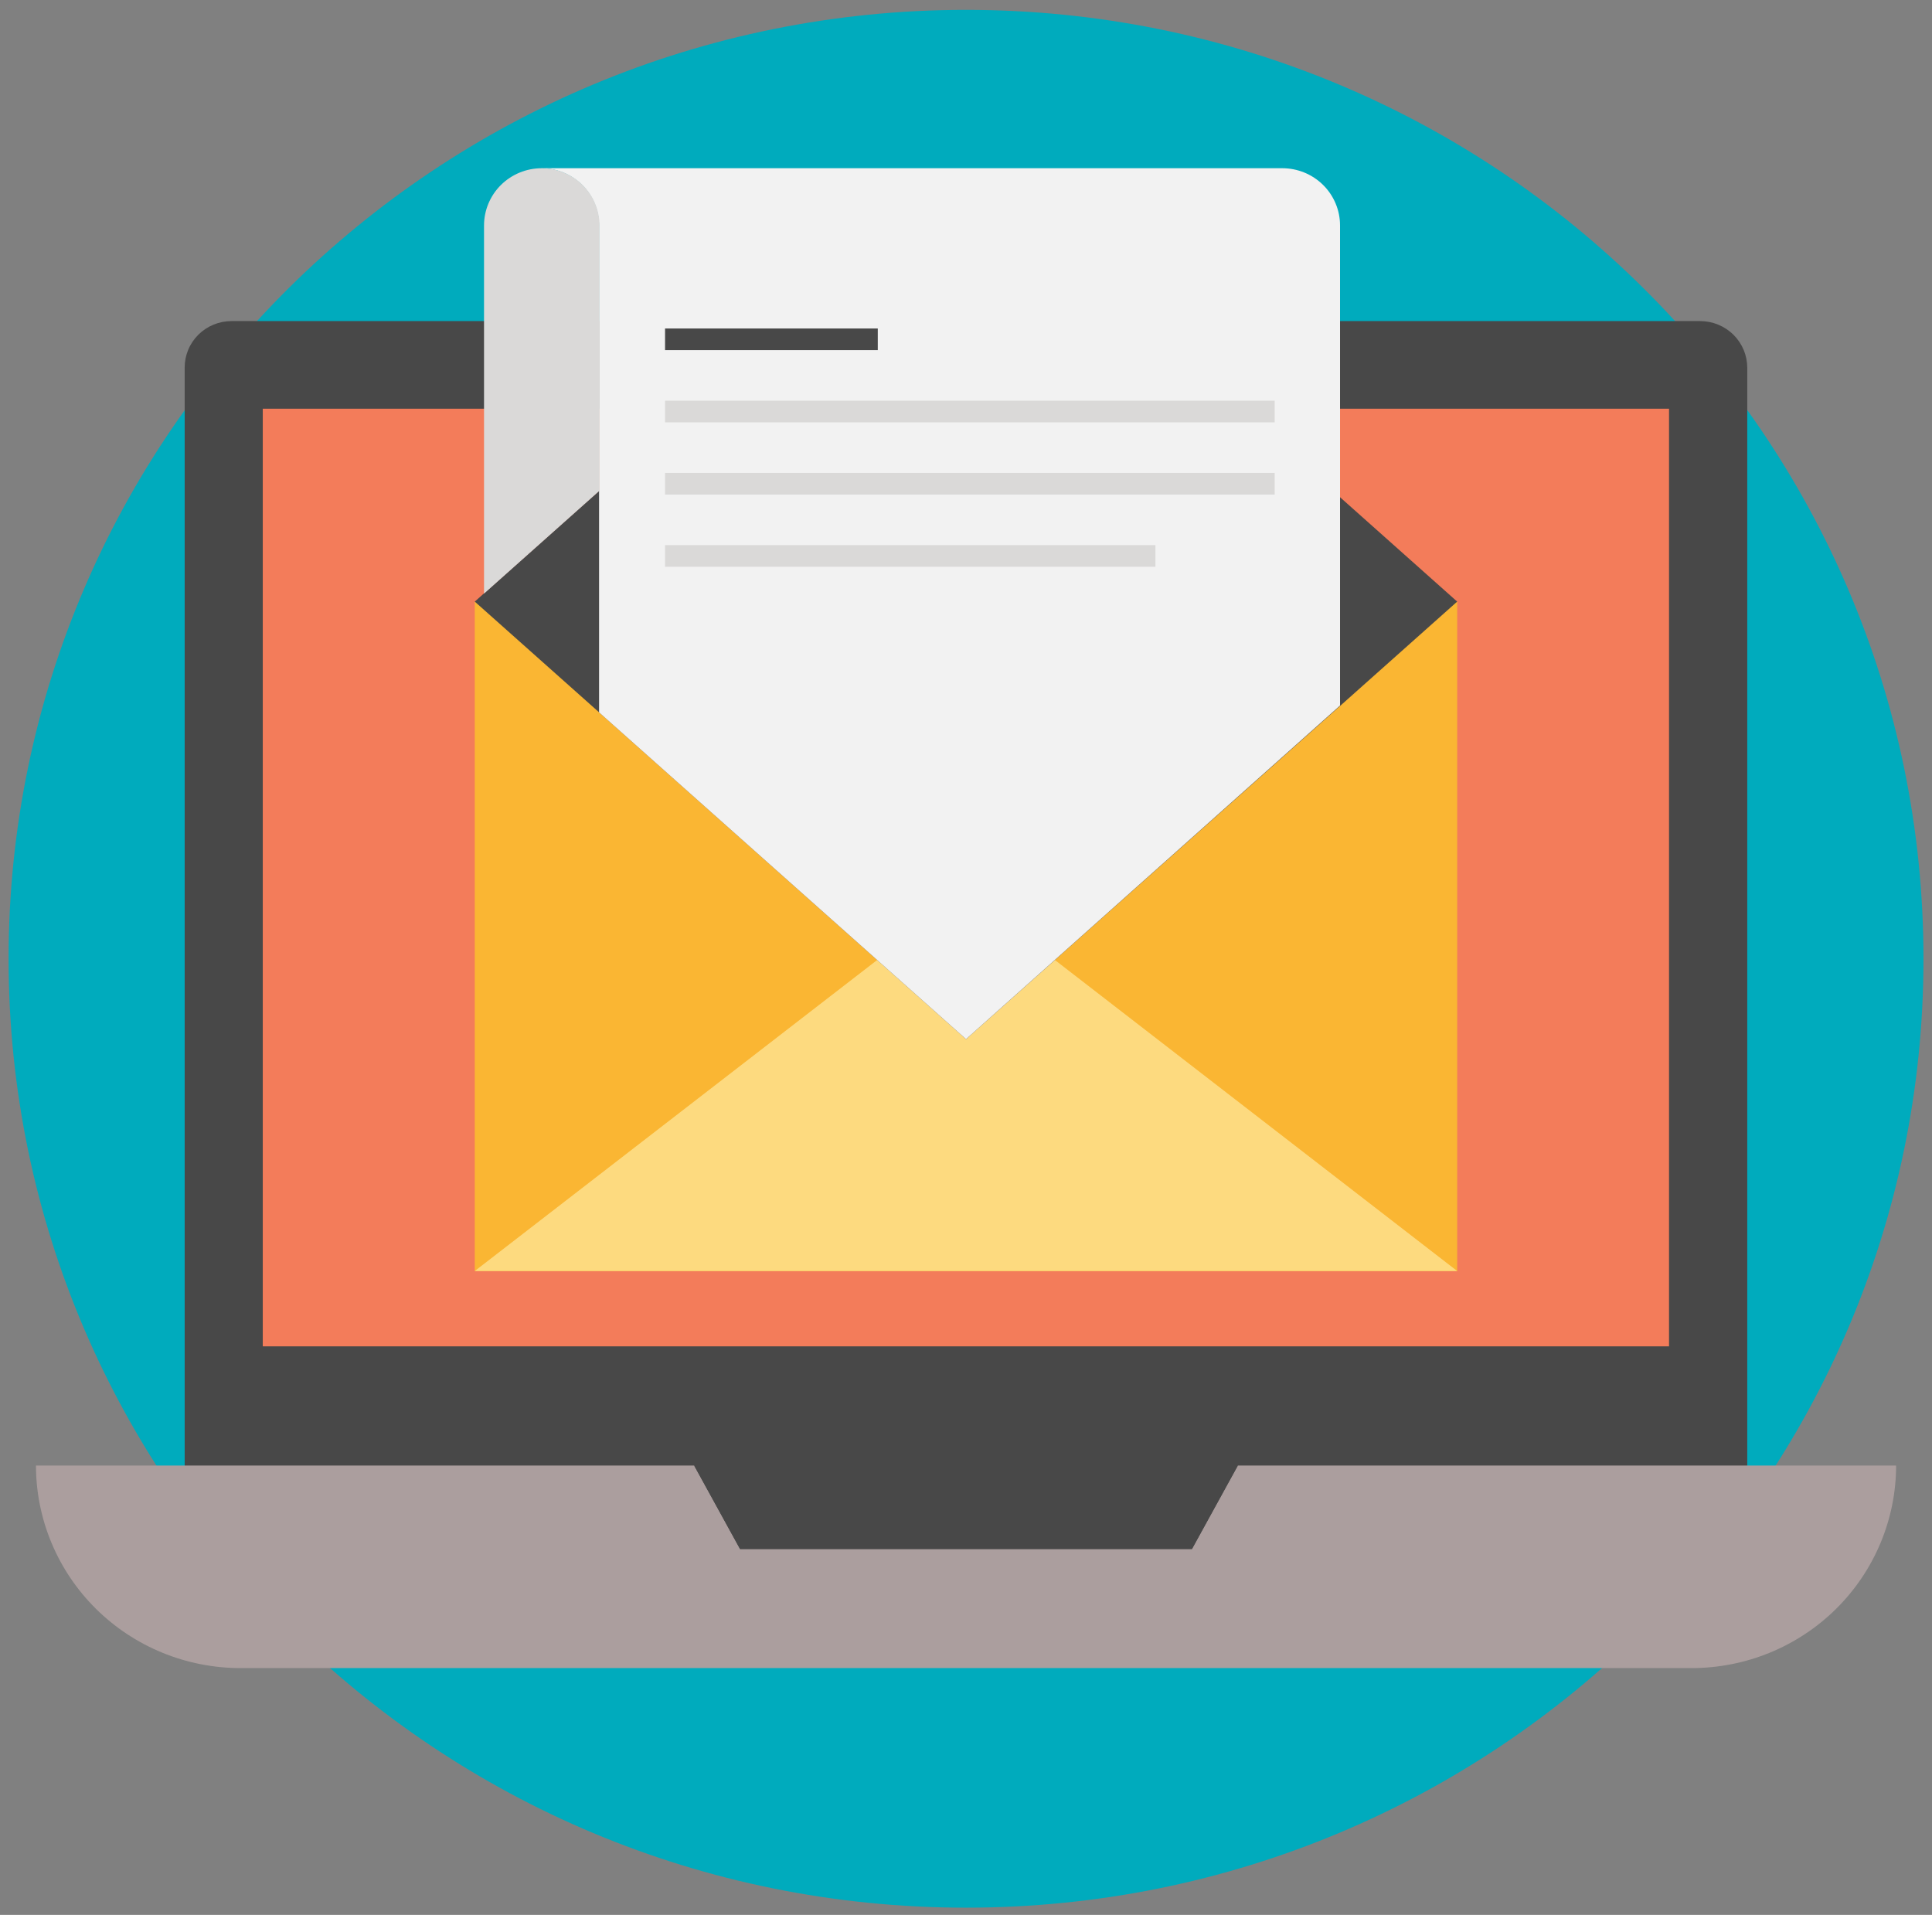 <svg width="113" height="112" viewBox="0 0 113 112" fill="none" xmlns="http://www.w3.org/2000/svg">
<rect x="0" y="0" width="113" height="112" fill="#808080" stroke="none"/>
<g clip-path="url(#clip0_55_87)">
<path d="M56.502 111.577C87.43 111.577 112.502 86.729 112.502 56.077C112.502 25.426 87.43 0.577 56.502 0.577C25.575 0.577 0.502 25.426 0.502 56.077C0.502 86.729 25.575 111.577 56.502 111.577Z" fill="#00ABBD"/>
<path d="M102.195 93.887V21.503C102.193 20.781 101.903 20.09 101.388 19.58C100.873 19.07 100.176 18.782 99.448 18.78H13.54C13.18 18.78 12.823 18.85 12.49 18.987C12.157 19.124 11.855 19.325 11.6 19.578C11.346 19.831 11.144 20.131 11.007 20.461C10.87 20.792 10.8 21.145 10.801 21.503V93.887H102.195Z" fill="#484848"/>
<path d="M97.619 23.905H15.369V78.746H97.619V23.905Z" fill="#F37C5A"/>
<path d="M85.229 35.187H27.768V74.349H85.229V35.187Z" fill="#FAB633"/>
<path d="M85.229 74.34H27.768L56.503 52.132L85.229 74.34Z" fill="#FDDA7F"/>
<path d="M70.056 21.667H42.94L27.768 35.187L56.503 60.778L85.229 35.187L70.056 21.667Z" fill="#484848"/>
<path d="M56.502 60.778L78.377 41.266V13.186C78.377 12.746 78.29 12.31 78.119 11.903C77.949 11.497 77.7 11.127 77.385 10.816C77.07 10.505 76.697 10.259 76.286 10.091C75.876 9.924 75.435 9.838 74.991 9.839H31.661C32.105 9.839 32.544 9.926 32.954 10.094C33.363 10.262 33.736 10.508 34.049 10.819C34.363 11.13 34.612 11.499 34.782 11.905C34.951 12.312 35.039 12.747 35.039 13.186V41.665L56.502 60.778Z" fill="#F2F2F2"/>
<path d="M35.065 13.186V28.7L28.31 34.719V13.186C28.31 12.299 28.666 11.447 29.299 10.819C29.933 10.192 30.792 9.839 31.688 9.839C32.583 9.839 33.442 10.192 34.076 10.819C34.709 11.447 35.065 12.299 35.065 13.186Z" fill="#DAD9D8"/>
<path d="M51.34 19.213H38.898V20.479H51.34V19.213Z" fill="#484848"/>
<path d="M74.554 23.436H38.898V24.703H74.554V23.436Z" fill="#DAD9D8"/>
<path d="M74.554 27.66H38.898V28.926H74.554V27.66Z" fill="#DAD9D8"/>
<path d="M67.58 31.883H38.898V33.149H67.58V31.883Z" fill="#DAD9D8"/>
<path d="M110.901 85.718C110.899 88.86 109.637 91.873 107.395 94.095C105.152 96.316 102.111 97.564 98.94 97.564H14.065C10.894 97.564 7.853 96.316 5.61 94.095C3.367 91.873 2.106 88.86 2.104 85.718H40.603L43.29 90.6H69.715L72.401 85.718H110.901Z" fill="#AB9E9E"/>
<path d="M69.715 90.6H43.281L40.603 85.727H72.392L69.715 90.6Z" fill="#484848"/>
</g>
<defs>
<clipPath id="clip0_55_87">
<rect width="112" height="111" fill="white" transform="translate(0.502 0.577)"/>
</clipPath>
</defs>
</svg>
